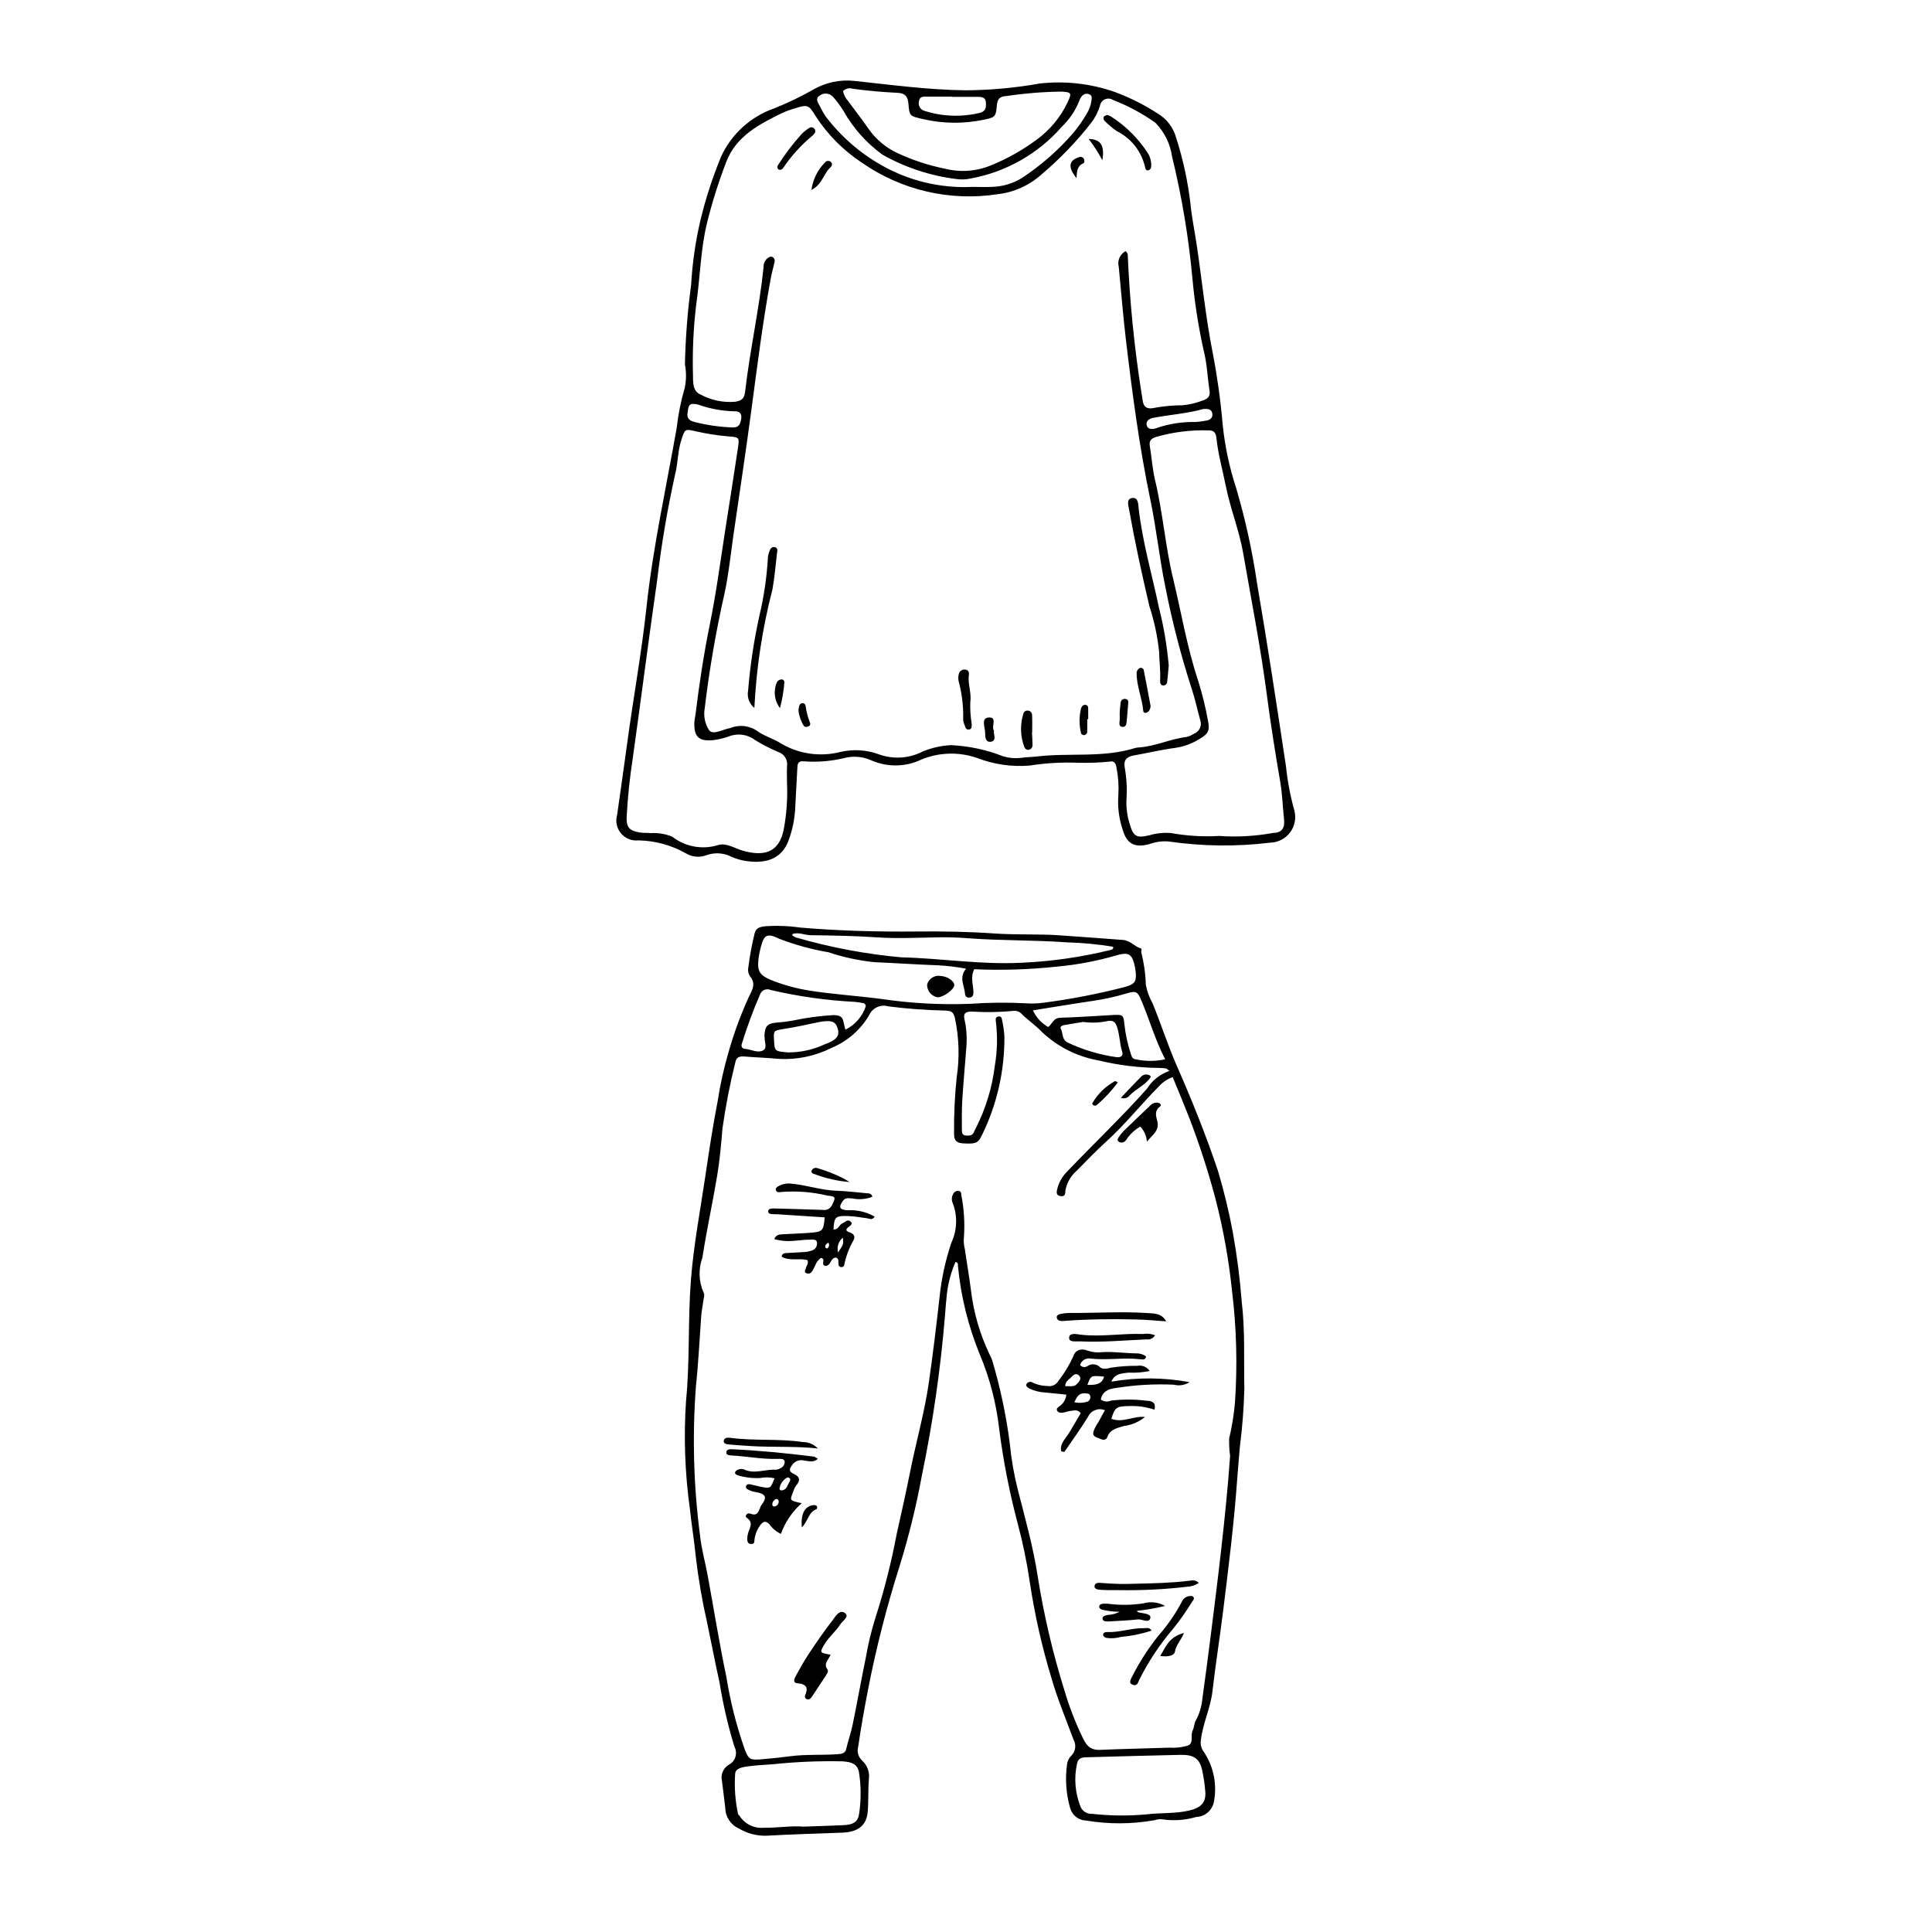 <?xml version="1.0" encoding="UTF-8"?>
<!-- The Best Svg Icon site in the world: iconSvg.co, Visit us! https://iconsvg.co -->
<svg fill="#000000" width="800px" height="800px" version="1.1" viewBox="144 144 512 512" xmlns="http://www.w3.org/2000/svg">
 <g>
  <path d="m397.22 478.42c-1.156 2.652-1.918 5.461-2.266 8.336-0.207 1.961-0.395 3.926-0.523 5.894-1.172 14.215-3.211 28.348-6.113 42.312-1.492 8.129-3.465 16.16-5.91 24.051-3.422 10.766-6.223 21.723-8.383 32.812-0.969 5.019-1.871 10.035-2.594 15.082-0.379 1.324 0.031 2.75 1.051 3.672 1.359 1.234 2.023 3.055 1.789 4.871-0.262 2.887-0.07 5.801-0.32 8.691-0.32 3.648-2.574 5.375-6.734 5.527-6.727 0.25-13.457 0.449-20.176 0.816l-0.004 0.004c-2.555 0.051-5.07-0.617-7.262-1.934-2.141-0.961-3.531-3.074-3.566-5.422-0.301-2.367-0.551-4.738-0.871-7.102-0.43-1.727 0.344-3.523 1.887-4.402 1.676-0.91 2.309-3.004 1.418-4.691-1.711-5.582-3.031-11.273-3.953-17.039-1.18-5.281-2.18-10.594-3.293-15.887-1.32-5.758-2.32-11.586-3-17.453-0.414-4.223-1.117-8.438-1.566-12.668-1.316-9.453-1.66-19.02-1.031-28.543 1.066-10.781 0.465-21.562 1.316-32.332 0.73-9.23 2.481-18.336 3.832-27.492 0.973-6.59 1.973-13.176 3.246-19.73 0.66-4.344 1.613-8.633 2.848-12.848 1.426-5.082 3.246-10.043 5.445-14.84 0.941-1.812 1.902-3.512 0.223-5.438-0.438-0.723-0.574-1.586-0.379-2.41 0.379-3.004 0.934-5.981 1.656-8.918 0.379-1.43 1.32-1.691 2.797-1.871 3.106-0.211 6.223-0.094 9.305 0.348 10.281 0.871 20.59 1.145 30.918 1.039 6.848-0.07 13.664 0.043 20.496 0.523 5.723 0.402 11.52 0.098 17.266 0.488 5.609 0.383 11.215 0.816 16.82 1.227 1.93 0.141 2.965 1.668 4.648 2.215 0.551 0.18 0.125 0.727 0.211 1.07 0.719 2.793 1.125 5.656 1.203 8.543 0.316 1.746 0.926 3.43 1.805 4.977 2.254 5.539 4.059 11.211 6.477 16.703 4.031 9.16 7.738 18.426 10.898 27.848l-0.004 0.004c1.57 5.289 2.863 10.656 3.879 16.078 1.105 6.125 1.898 12.301 2.375 18.508 0.914 7.648 0.52 15.309 0.684 22.957-0.125 5.086-0.516 10.16-1.164 15.207-0.242 2.898-0.512 5.793-0.719 8.691-0.848 11.797-2.309 23.555-3.773 35.305-0.875 7.008-1.992 14.004-2.797 21.023-0.5 4.344-2.516 8.438-3.051 12.793l-0.004 0.004c-0.223 1.211 0.102 2.461 0.883 3.418 2.547 3.902 3.453 8.648 2.531 13.215-0.5 2.195-2.41 3.781-4.656 3.863-2.871 0.844-5.891 1.066-8.852 0.648-0.711-0.117-1.441-0.051-2.121 0.191-6.012 1.082-12.164 1.121-18.188 0.109-1.957-0.043-3.664-1.34-4.227-3.215-1.102-3.797-1.387-7.785-0.844-11.703 0.105-0.855 0.5-1.652 1.117-2.258 1.137-1.113 1.387-2.852 0.609-4.242-2.004-5.391-4.234-10.711-5.828-16.23-2.543-8.355-4.473-16.887-5.773-25.523-0.781-5.352-1.879-10.648-3.289-15.863-2.141-8.117-3.75-16.363-4.816-24.688-0.77-6.852-2.516-13.559-5.191-19.91-3.039-7.449-4.973-15.305-5.742-23.312-0.043-0.355 0.199-0.832-0.648-1.102zm56.676-50.613c-0.508-0.398-0.656-0.609-0.844-0.641-0.59-0.094-1.184-0.145-1.781-0.152-5.5-0.047-10.973-0.727-16.316-2.023-5.598-1.016-10.773-3.644-14.895-7.566-1.562-1.672-3.574-3.023-5.231-4.633v-0.004c-0.594-0.703-1.516-1.035-2.422-0.879-3.574 0.34-7.172 0.398-10.758 0.176-1.926-0.062-2.363 0.605-2.062 2.012v0.004c0.512 2.231 0.695 4.523 0.555 6.809-0.359 4.863-0.824 9.719-1.125 14.582-0.168 2.691-0.113 5.394-0.105 8.09 0.004 0.602 0.121 1.301 1.094 1.352 0.852 0.047 1.707 0.047 2.066-0.855h0.004c0.156-0.395 0.344-0.781 0.551-1.156 2.621-5.172 4.32-10.762 5.016-16.52 0.664-3.898 0.75-7.871 0.258-11.797-0.066-0.504-0.098-1.113 0.695-1.223 0.855-0.117 0.887 0.535 0.969 1.012v-0.004c0.32 1.41 0.527 2.848 0.613 4.289 0.074 9.152-2.008 18.195-6.074 26.398-0.945 1.906-1.672 2.121-4.945 1.922-2.293-0.141-2.328-1.469-2.32-2.84v-0.004c-0.047-4.867 0.18-9.738 0.688-14.582 0.797-5.219 0.645-10.539-0.453-15.707-0.402-1.66-0.875-1.973-2.574-2.059v0.004c-5.027-0.109-10.047-0.477-15.035-1.102-2.012-0.625-4.18 0.328-5.082 2.231-2.277 3.926-5.781 6.996-9.969 8.742-4.367 2.199-9.234 3.211-14.117 2.934-2.949-0.309-5.973-0.367-8.949-0.629-1.461-0.129-2.227 0.219-2.477 1.551h-0.004c-1.438 5.773-2.574 11.621-3.406 17.512-0.344 4.137-0.707 8.285-1.383 12.391-1.207 7.289-2.82 14.535-3.93 21.836h-0.004c-1.105 3.035-0.984 6.383 0.34 9.332 0.34 0.531-0.008 1.418-0.098 2.137-0.168 1.34-0.457 2.672-0.555 4.016-0.457 6.293-0.762 12.609-1.422 18.879-0.965 13.047-0.602 26.156 1.09 39.133 0.352 3.59 1.367 7.074 2.016 10.598 1.656 8.992 3.09 18.023 4.973 26.984 1.051 6.59 2.695 13.066 4.918 19.359 1.031 2.535 1.297 2.758 4.394 2.516 2.512-0.199 5.023-0.469 7.519-0.801 4.18-0.555 8.395-0.262 12.582-0.543 1.141-0.078 2.082-0.18 2.367-1.43 0.48-2.137 1.246-4.231 1.684-6.371 1.215-5.914 2.269-11.848 3.488-17.762h0.004c0.609-3.609 1.469-7.172 2.574-10.66 2.328-7.262 4.203-14.66 5.617-22.152 1.246-5.574 2.504-11.184 3.625-16.789 1.57-7.844 3.793-15.586 4.922-23.52 1.055-7.41 1.953-14.836 2.789-22.262 0.5-4.988 1.566-9.906 3.172-14.656 1.551-3.359 1.648-7.207 0.266-10.641-0.266-0.691-0.219-1.465 0.129-2.121 0.211-0.551 0.738-0.918 1.324-0.93 0.812-0.02 0.875 0.578 0.891 1.09 0.723 3.664 0.961 7.406 0.703 11.129-0.113 1.035-0.043 2.086 0.215 3.094 0.535 3.699 1.176 7.383 1.652 11.09 0.695 5.816 2.332 11.484 4.844 16.781 0.312 0.551 0.574 1.129 0.777 1.727 2.137 7.176 3.691 14.512 4.648 21.934 0.395 4.144 1.105 8.25 2.125 12.285 1.961 7.676 4.125 15.332 5.305 23.125 1.613 10.172 3.969 20.215 7.043 30.047 1.238 4.231 2.82 8.352 4.727 12.324 0.898 1.824 1.723 3.641 4.723 3.512 6.117-0.262 12.238-0.367 18.359-0.586 1.668 0.117 3.344-0.07 4.945-0.547 1.645-0.742 0.586-2.688 1.25-4.019 0.426-0.848 0.379-1.883 0.863-2.695 0.953-1.766 1.531-3.707 1.707-5.707 0.77-5.559 1.508-11.117 2.211-16.68 0.945-7.523 1.898-15.047 2.746-22.578 0.941-8.359 1.812-16.719 2.394-25.102v-0.004c-0.211-1.523-0.293-3.062-0.246-4.598 0.742-3.137 1.254-6.32 1.535-9.527 0.684-9.941 0.414-19.922-0.805-29.812-0.844-8.055-2.273-16.039-4.281-23.883-1.934-7.352-4.269-14.59-7.004-21.684-1.395-3.598-2.902-7.16-4.41-10.863h-0.004c-1.457 0.52-2.762 1.406-3.781 2.574-4.699 4.754-8.789 9.934-13.793 14.48-2.742 2.488-5.289 5.141-7.863 7.762l-0.004-0.004c-1.566 1.352-2.625 3.199-2.988 5.234-0.074 0.742 0.047 1.625-1.191 1.504-1.391-0.137-1.16-1.145-0.961-1.949 0.418-1.676 1.273-3.207 2.481-4.438 7.031-7.391 14.512-14.465 21.258-22.062 1.391-2.215 3.496-3.887 5.965-4.738zm-51.719-26.953c-1.098 2.262-0.199 4.203-0.207 6.156-0.004 0.676-0.188 1.297-1.09 1.352-0.285 0.039-0.57-0.047-0.785-0.23-0.219-0.188-0.344-0.457-0.352-0.742-0.156-2.199-1.707-4.356 0.285-6.68v-0.004c-2.465-0.457-4.953-0.758-7.457-0.891-5.629-0.199-11.246-0.59-16.871-0.828v-0.004c-4.137-0.422-8.211-1.301-12.152-2.625-4.422-0.75-8.758-1.934-12.945-3.535-3.375-1.656-4.133-1.102-5.019 2.324v0.004c-0.242 0.906-0.426 1.828-0.551 2.758-0.441 3.551 0.215 4.637 3.981 6.07 3.094 1.18 6.301 2.035 9.574 2.551 6.25 0.977 12.59 1.371 18.867 2.188 7.82 1.168 15.734 1.605 23.637 1.305 4.914-0.352 9.848-0.398 14.77-0.137 1.559 0.109 3.125 0.062 4.672-0.152 7.227-0.941 14.387-2.324 21.441-4.141 2.562-0.695 3.164-1.309 3.035-3.523-0.062-0.938-0.219-1.863-0.465-2.769-0.676-2.562-1.664-2.981-4.621-2.141-5.16 1.508-10.453 2.516-15.809 3-7.285 0.785-14.617 1.016-21.938 0.695zm-45.141 227.22c3.586-0.129 6.945-0.23 10.301-0.375 2.82-0.121 4.098-0.836 4.367-3.242 0.52-3.594 0.496-7.246-0.074-10.836-0.391-2.055-1.812-2.691-4.348-2.848h0.004c-6.219-0.133-12.438 0.129-18.625 0.785-2.152 0.141-4.316 0.258-6.449 0.547-1.398 0.188-3.238 0.473-3.387 1.91-0.246 3.594 0.012 7.203 0.77 10.727 0.031 0.18 0.305 0.316 0.41 0.496 1.402 2.176 3.902 3.387 6.481 3.133 3.602 0.047 7.18-0.578 10.551-0.297zm90.746-3.242c3.684-0.469 7.441-0.156 11.102-0.965 3.394-0.75 4.766-2.141 4.531-5.055v0.004c-0.148-1.965-0.438-3.914-0.863-5.832-0.672-2.938-2.215-4.004-5.703-3.93-8.383 0.172-16.762 0.422-25.141 0.648-1.195 0.031-2.031 0.406-2.258 1.582l-0.004-0.004c-0.879 3.883-0.547 7.938 0.949 11.625 0.551 1.152 1.746 1.855 3.023 1.777 4.769 0.535 9.582 0.586 14.363 0.148zm-93.793-233.29c0.031 0.207 0.004 0.359 0.07 0.406h-0.004c0.262 0.215 0.559 0.379 0.879 0.488 9.125 2.648 18.48 4.414 27.941 5.266 10.641 0.254 21.164 2 31.906 1.43 7.875-0.348 15.699-1.469 23.359-3.344 0.359-0.09 0.988-0.109 0.852-0.895h-0.004c-4.066-0.664-8.172-1.055-12.293-1.164-8.586-0.625-17.234-0.426-25.828-1.066-2.5-0.188-5.023-0.305-7.531-0.273-5.629 0.074-11.246 0.398-16.891 0.02-5.848-0.395-11.73-0.504-17.602-0.574-1.625-0.016-3.188-0.895-4.856-0.293zm14.051 25.328h-0.004c2.559-1.25 4.5-3.477 5.391-6.176 0.016-0.223-0.059-0.438-0.207-0.602-0.145-0.168-0.352-0.266-0.57-0.277-0.699-0.141-1.406-0.246-2.117-0.312-7.512-0.383-14.977-1.438-22.305-3.148-0.52-0.238-1.113-0.254-1.645-0.035-0.527 0.215-0.945 0.645-1.145 1.184-1.848 4.258-3.461 8.613-4.832 13.051-0.25 0.684-0.043 1.34 0.848 1.406 1.645 0.121 3.406 1.25 4.859 0.34 1.062-0.668 0.258-2.152 0.328-3.273 0.012-0.203-0.078-0.414-0.062-0.617 0.184-2.734 0.84-3.273 4.016-3.492 1.191-0.082 2.379-0.281 3.559-0.465v-0.004c3.508-0.75 7.07-1.23 10.656-1.438 1.66-0.004 2.484 0.398 2.719 1.777 0.105 0.609 0.293 1.207 0.508 2.082zm53.746-0.699c1.184-0.926 1.324-2.398 3.215-2.457 4.547-0.141 9.086-0.457 13.629-0.711 2.93-0.164 3.082-0.125 3.344 2.371h-0.004c0.289 2.688 0.863 5.34 1.707 7.906 0.238 0.734 0.371 1.348 1.445 1.488 2.531 0.516 5.141 0.5 7.664-0.047-2.769-5.309-4.234-10.852-6.559-16.137-0.789-1.793-1.305-2.019-3.559-1.348-2.965 0.887-5.988 1.562-9.051 2.012-5.258 0.766-10.492 1.648-15.883 2.504 0.855 1.859 2.269 3.406 4.047 4.418zm9.242-1.348c-1.668 0.273-3.418 0.551-5.16 0.859-0.504 0.09-0.973 0.492-0.77 0.863 0.684 1.254 0.191 2.973 1.961 3.797l-0.008-0.004c4.035 1.895 8.328 3.176 12.738 3.809 1.207 0.172 1.949-0.324 1.609-1.395-0.699-2.191-0.637-4.492-1.398-6.68-0.422-1.207-0.996-1.77-2.477-1.484h-0.004c-2.137 0.453-4.332 0.531-6.496 0.234zm-81.914 4.602c0.156 3.223 0.164 3.164 3.754 3.473 3.324 0.012 6.606-0.711 9.613-2.113 3.512-1.25 4.172-2.449 3.402-4.566-0.586-1.613-1.82-2.016-5.469-1.227-2.898 0.625-5.785 1.23-8.723 1.699-2.699 0.43-2.688 0.488-2.578 2.734z"/>
  <path d="m425.24 528.62c-0.492-2.059 1.293-3.516 2.262-5.184 0.965-1.664 1.957-3.316 2.902-4.918-0.754-1.043-1.773-0.719-2.672-0.617-0.703 0.078-1.375 0.379-2.078 0.461-0.574 0.066-1.234 0.051-1.52-0.543-0.223-0.469 0.148-0.785 0.504-1.055h0.004c1.105-0.695 1.824-1.871 1.934-3.172-1.84-0.188-3.672-0.383-5.508-0.559-1.422-0.062-2.816-0.395-4.117-0.977-0.582-0.297-1.316-0.742-0.82-1.453h0.004c0.418-0.453 1.109-0.527 1.609-0.168 1.184 0.559 2.473 0.852 3.781 0.863 1.168 0.234 2.352-0.297 2.953-1.324 1.59-2.035 2.934-4.254 3.996-6.609 0.496-1.605 2.019-2.144 3.805-1.418h-0.004c1.242 0.426 2.562 0.555 3.863 0.383 3.019-0.184 5.988 0.297 8.984 0.328 0.934-0.027 1.848 0.254 2.606 0.793-0.137 0.973-0.844 0.852-1.602 0.762-4.414-0.523-8.875 0.352-13.301-0.207l0.004 0.004c-1.172-0.141-2.273 0.594-2.59 1.734 0.457 0.57 1.27 0.711 1.891 0.32 1.059-0.773 2.527-0.645 3.438 0.297 0.617 0.566 1.863 0.367 2.766 0.102 2.328-0.363 4.688-0.531 7.043-0.504 1.281-0.254 2.586 0.289 3.305 1.375-1.859 0.367-3.758 0.512-5.648 0.426-1.777 0.23-3.617 0.219-4.508 2.391 6.856-1.18 13.867-1.133 20.707 0.133-1.227 0.801-2.734 1.043-4.152 0.676-5.156-0.238-10.324 0.059-15.418 0.887-2.027 0.199-3.613 1.039-3.926 3.059 0.777 0.566 1.797 0.672 2.672 0.27 3.191-0.379 6.414-0.363 9.602 0.051 1.227 0.012 2.41 0.434 1.938 2.348v0.004c-2.203-0.738-4.523-1.062-6.844-0.957-3.285 0.078-3.637 0.32-4.586 3.367 3.019 1.188 5.871-0.816 8.906-0.48-1.586 1.309-3.516 2.137-5.559 2.391-1.855 0.551-3.688 0.91-4.367 2.836-0.262 0.738-0.875 1.094-1.957 0.555-0.918-0.457-2.086-0.48-1.793-1.82l0.004-0.004c0.305-0.91 0.746-1.77 1.305-2.551 0.57-1.012 1.117-2.035 1.75-3.191l0.004 0.004c-1.691-0.719-3.648 0.023-4.438 1.684-1.949 3.195-4.199 6.258-6.324 9.375zm1.051-17.262c1.121-0.07 2.215 0.23 2.918-0.41 0.703-0.637 1.598-1.625 0.703-2.445-0.973-0.895-1.676 0.184-2.301 0.738-0.559 0.508-1.312 0.945-1.32 2.121zm10.285-2.535c-3.469-0.34-3.469-0.34-4.406 2.195 2.008 0.012 3.84-0.016 4.41-2.191zm-7.867 6.793c1.133 0.246 2.309 0.195 3.418-0.145 0.633-0.227 0.973-0.914 0.773-1.555-0.125-0.648-0.809-0.641-1.387-0.672-1.668-0.082-2.141 0.984-2.805 2.371z"/>
  <path d="m366.8 479.79c-1.281-0.43 0.094-2.019-1.285-2.535-1.492 0.16-1.203 1.965-2.629 2.234-1.648-0.156 0.152-1.824-1.293-2.125-1.25 0.73-1.484 2.012-2.102 3.102-0.32 0.562-0.703 1.223-1.57 1.023-1.113-0.258-0.418-0.984-0.316-1.52 0.117-0.594 0.754-1.094 0.379-2.019-2.098-0.613-4.777 0.34-6.852-0.922 0.168-1.035 0.996-0.934 1.672-0.98 1.438-0.102 2.879-0.125 4.312-0.246l0.004 0.004c0.707-0.051 1.41-0.191 2.086-0.418 0.871-0.289 1.414-1.152 1.301-2.062-0.059-1.043-1.25-0.793-1.977-0.797-1.312-0.012-2.625 0.211-3.941 0.277v-0.004c-1.809 0.211-3.641 0.066-5.394-0.422 0.406-1.152 1.328-1.238 2.262-1.289 2.277-0.121 4.559-0.199 6.832-0.359 3.762-0.266 3.957-0.473 4.262-4.121-4.168-0.273-8.336-0.543-12.508-0.816-0.477-0.031-0.961 0.004-1.438-0.039-0.473-0.047-1.004-0.156-1.031-0.656-0.039-0.695 0.625-0.852 1.219-0.844 2.156 0.023 4.309 0.105 6.465 0.168 2.273 0.066 4.551 0.145 6.824 0.215l0.004-0.004c1.035 0.168 2.051-0.398 2.453-1.367 0.938-1.945 1.027-2.219-1.285-2.422-4.051-0.98-8.238-1.297-12.391-0.945-0.461 0.105-0.98 0.086-1.207-0.379-0.215-0.445 0.043-0.82 0.449-1.074v0.004c1.109-0.672 2.422-0.941 3.707-0.758 4.059 0.383 7.875 1.75 11.996 1.875 2.629 0.078 5.242 0.418 7.863 0.652 0.562 0.051 1.23-0.039 1.523 0.938l-0.004-0.004c-1.695 0.668-3.551 0.82-5.336 0.445-0.973-0.047-1.816-0.289-2.492 0.66-1.215 1.695-0.898 2.383 1.402 2.473l-0.004-0.004c2.457-0.125 4.894 0.461 7.027 1.684-0.609 1.051-1.293 0.539-1.918 0.457-1.652-0.215-3.305-0.527-4.969-0.594-3.519-0.141-3.828 0.184-4.019 3.551 1.391 0.094 1.445-1.27 2.406-1.656 0.707-0.285 1.32-1.191 2.148-0.43 0.711 0.652-0.148 1.09-0.652 1.496-0.762 0.617-0.586 1.031 0.316 1.328 1.262 0.418 1.648 1.215 1.023 2.223v0.004c-1.145 2.027-1.957 4.219-2.41 6.504-0.066 0.277-0.32 0.562-0.914 0.496zm-0.711-3.867c1.461-2.152 1.461-2.152 1.281-3.938l-0.004 0.004c-1.152 0.953-1.652 2.488-1.277 3.938zm-2.586-2.606c-0.535 0.324-0.945 0.691-0.754 1.281v0.004c0.043 0.113 0.137 0.195 0.258 0.227 0.117 0.031 0.242 0 0.332-0.078 0.43-0.355 0.504-0.988 0.164-1.43z"/>
  <path d="m356.47 542.36c-2.496 2.203-4.398 5.004-5.527 8.141-1.223-0.578-2.277-1.465-3.055-2.574-0.988-0.988-1.625-0.707-2.231 0.051h-0.004c-0.938 1.16-1.531 2.562-1.707 4.047-0.062 0.504 0.062 1.129-0.789 1.152-0.973 0.027-1.113-0.652-1.129-1.281h-0.004c0-0.52 0.07-1.035 0.211-1.535 0.379-1.43 1.617-2.852-0.414-4.188-0.492-0.324 0.125-1.387 1.012-1.043 1.746 0.684 2.07-0.301 2.519-1.293 0.082-0.305 0.203-0.602 0.355-0.879 1.633-2.086 1.469-3.078-1.727-3.598-0.574-0.109-1.133-0.301-1.656-0.566-0.41-0.199-0.785-0.535-0.59-1.012 0.199-0.477 0.688-0.516 1.176-0.41 0.926 0.203 1.832 0.465 2.766 0.645 2.516 0.484 2.519 0.469 3.582-2.254v-0.004c-1.246-0.289-2.539-0.312-3.793-0.07-2.023 0.105-4.051-0.141-5.992-0.734-0.379-0.121-0.902-0.445-0.59-0.949h0.004c0.184-0.273 0.457-0.473 0.773-0.566 0.441-0.164 0.922-0.191 1.379-0.078 2.793 1.398 5.656-0.02 8.473 0.129 0.465-0.016 0.918-0.148 1.316-0.395 0.73-0.305 1.18-1.051 1.109-1.84-0.16-0.734-1.105-0.652-1.809-0.633-4.106 0.129-8.102-0.668-12.164-0.902-0.695-0.039-1.57-0.055-1.461-0.941 0.078-0.637 0.789-0.746 1.391-0.719 7.301 0.332 14.551 1.059 21.777 1.953 0.301 0.035 0.559 0.305 1.066 0.594-1.203 1.09-2.484 0.566-3.656 0.449l-0.004-0.004c-1.156-0.289-2.375 0.141-3.094 1.094-0.664 0.977-1.215 1.758 0.441 2.484 1.602 0.699 1.695 1.797 0.555 3.059v-0.004c-0.359 0.527-0.629 1.109-0.797 1.727-0.941 2.266-0.938 2.266 2.285 2.949zm-3.039-6.223c-0.016-0.23-0.152-0.434-0.363-0.531-0.211-0.098-0.457-0.074-0.645 0.062-0.992 0.621-1.668 1.645-1.844 2.801-0.043 0.316 0.27 0.574 0.68 0.5 1.426-0.266 1.395-1.492 1.988-2.309 0.09-0.164 0.152-0.34 0.184-0.523zm-3.059 5.699c-0.125-0.449-0.402-0.699-0.758-0.535v-0.004c-0.609 0.242-0.992 0.852-0.941 1.508 0.023 0.164 0.121 0.309 0.27 0.391 0.145 0.078 0.32 0.082 0.473 0.008 0.59-0.191 0.98-0.75 0.957-1.367z"/>
  <path d="m364.12 582.51c-0.551 1.363-1.977 2.391-0.84 3.887 0.355 0.469-0.133 1.211-0.488 1.758-1.184 1.816-2.398 3.613-3.582 5.426-0.316 0.484-0.695 0.93-1.379 0.715l-0.004 0.004c-0.207-0.066-0.379-0.223-0.461-0.426-0.086-0.203-0.078-0.43 0.02-0.629 0.781-1.82 0.527-2.961-2.113-3.172-1.176-0.094-0.801-1.164-0.461-1.781 1.133-2.066 2.277-4.137 3.594-6.117 1.98-2.977 4.016-5.938 6.234-8.789 0.719-0.922 1.703-2.809 3.082-2.039 1.68 0.941-0.422 2.16-1.02 3.102-1.258 1.988-3.285 3.562-4.422 5.648-1.031 1.898-1.047 1.891 1.84 2.414z"/>
  <path d="m460.38 567.45c0.09 0.461-0.289 0.754-0.52 1.113h0.004c-1.465 2.406-3.086 4.719-4.848 6.918-3.59 4.184-6.652 8.789-9.121 13.715-0.289 0.594-0.449 1.668-1.594 1.328-1.336-0.398-0.668-1.383-0.344-2.098h0.004c1.941-3.848 4.273-7.488 6.949-10.863 2.441-2.754 4.547-5.789 6.269-9.043 0.352-0.867 1.156-1.465 2.09-1.551 0.461-0.059 0.957-0.047 1.109 0.48z"/>
  <path d="m453.04 494.17c-2.59-0.172-5.172-0.426-7.769-0.492-6.32-0.164-12.645-0.098-18.957 0.355v-0.004c-0.355 0.047-0.711 0.066-1.066 0.059-0.652-0.059-1.141-0.379-1.199-0.957-0.043-0.449 0.348-0.789 0.828-0.883l0.004 0.004c0.812-0.188 1.641-0.289 2.477-0.312 6.82 0.066 13.648-0.414 20.461 0.016 1.949 0.125 4.047 0.012 5.223 2.215z"/>
  <path d="m452.75 569.59c-2.461 0.598-4.961 1.035-7.481 1.309 0.137 0.133 0.234 0.328 0.387 0.367 1.234 0.309 3.391 0.359 3.207 1.441-0.277 1.637-2.168 0.328-3.332 0.457-2.492 0.273-5.004 0.379-7.512 0.523-0.707 0.039-1.648 0.094-1.82-0.613-0.184-0.75 0.676-0.953 1.406-1.105 1.086-0.047 2.144-0.332 3.109-0.832-1.57 0-3.133-0.188-4.656-0.551-0.438-0.184-0.828-0.375-0.742-0.898 0.09-0.531 0.582-0.648 1.035-0.684 0.594-0.051 1.191-0.027 1.781 0.066 2.965 0.348 5.965 0.289 8.918-0.172 1.914-0.547 3.969-0.297 5.699 0.691z"/>
  <path d="m447.95 446.52c-0.133-1.48-0.75-2.879-1.754-3.977-1.27 0.734-2.383 1.707-3.281 2.863-0.223 0.371-0.484 0.719-0.777 1.039-0.457 0.402-1.125 0.453-1.637 0.125-0.5-0.312-0.32-0.762-0.094-1.102 0.41-0.648 0.891-1.25 1.426-1.797 2.316-2.258 4.684-4.477 7.012-6.723 0.406-0.422 0.949-0.688 1.531-0.742 0.945-0.082 1.617 0.613 1.023 1.055-1.777 1.32-0.816 3.019-0.633 4.231 0.328 2.211-1.18 3.125-2.816 5.027z"/>
  <path d="m461.7 563.52c-0.977 0.609-2.098 0.953-3.246 1-5.93 0.688-11.895 0.984-17.863 0.883-1.555-0.004-3.113 0.027-4.66-0.07-0.773-0.047-1.93-0.086-1.875-1.004 0.055-0.973 1.215-0.906 1.992-0.82 2.977 0.258 5.965 0.324 8.949 0.191 4.664-0.105 9.324-0.199 13.961-0.762 0.895-0.105 1.883-0.391 2.742 0.582z"/>
  <path d="m360.74 527.86c-5.934-0.652-11.871-0.273-17.766-0.637-1.906-0.117-3.812-0.246-5.715-0.422-0.688-0.062-1.57-0.168-1.457-1.004 0.109-0.812 1.051-0.852 1.684-0.766 6.383 0.879 12.906 0.164 19.27 1.129h0.004c1.504-0.004 2.941 0.609 3.981 1.699z"/>
  <path d="m450.11 497.86c-0.473 0.801-1.387 1.234-2.309 1.094-5.871 0.254-11.738 0.805-17.621 0.52-1.059-0.051-2.957 0.332-2.852-1.008 0.105-1.359 1.938-0.891 3.016-0.766 5.519 0.652 11.023-0.391 16.535-0.176h-0.004c1.09-0.184 2.207-0.066 3.234 0.336z"/>
  <path d="m449.2 576.13c-2.633 0.863-5.359 1.422-8.121 1.656-1.25 0.371-2.566 0.465-3.856 0.277-0.465-0.145-0.887-0.383-0.883-0.832 0-0.48 0.445-0.738 0.949-0.715 3.363 0.156 6.547-1.098 9.891-1.035 0.641 0.016 1.418-0.297 2.019 0.648z"/>
  <path d="m441.05 434.92c1.816-1.906 3.594-3.809 5.426-5.668h0.004c0.438-0.41 1.047-0.582 1.637-0.469 0.488 0.082 1.047 0.344 0.738 0.801-1.359 2.012-3.918 3.008-5.559 4.805l-0.004 0.004c-0.551 0.645-1.457 0.855-2.234 0.523-0.094-0.035-0.148-0.141-0.008 0.004z"/>
  <path d="m369.15 457.25c-3.144-0.25-6.238-0.945-9.188-2.062-0.605-0.133-1.141-0.461-0.816-1.09h0.004c0.305-0.52 0.945-0.738 1.508-0.52 2.332 0.676 4.598 1.57 6.769 2.664 0.59 0.316 1.148 0.672 1.723 1.008z"/>
  <path d="m451.47 582.84c1.512-2.414 2.246-5.023 6.289-6.082-0.824 2.031-2.109 3.215-2.371 4.867-0.195 1.242-2.008 1.504-3.918 1.215z"/>
  <path d="m440.24 430.84c-1.621 2.199-3.484 4.211-5.555 5.988-0.277 0.23-0.68 0.242-0.973 0.031-0.148-0.09-0.309-0.406-0.238-0.492 1.426-2.469 3.504-4.496 6.008-5.856 0.125-0.055 0.398 0.164 0.758 0.328z"/>
  <path d="m356.48 548.79c-0.285-3.711 0.793-5.602 3.047-5.918 0.336-0.043 0.672 0.047 0.938 0.25 0.148 0.172 0.09 0.75-0.047 0.801-2.223 0.84-2.16 3.066-3.938 4.867z"/>
  <path d="m396.89 405.13c-0.082 1.133-2.949 3.199-4.394 3.164-1.656-0.266-2.856-1.719-2.801-3.394 0.441-1.598 2.043-2.578 3.664-2.254 1.812 0.129 3.609 1.395 3.531 2.484z"/>
  <path d="m429.69 346.14c-4.293-0.172-8.59 0.074-12.836 0.742-4.738 0.395-9.504-0.301-13.934-2.023-4.766-1.641-9.965-1.508-14.641 0.379-4.234 2.062-9.164 2.144-13.461 0.223-2.262-0.996-4.793-1.188-7.176-0.543-3.445 0.816-6.996 1.105-10.527 0.848-1.348-0.141-1.742 0.344-1.801 1.547-0.18 3.773-0.395 7.547-0.602 11.32-0.18 2.672-0.727 5.309-1.633 7.828-1.941 5.668-6.867 6.57-12.227 5.566-1.195-0.258-2.352-0.652-3.457-1.18-1.918-0.855-4.09-0.941-6.074-0.246-1.832 0.727-3.898 0.551-5.586-0.473-3.828-2.164-8.137-3.34-12.535-3.418-1.762 0.191-3.5-0.508-4.633-1.863-1.137-1.355-1.52-3.191-1.023-4.891 0.855-6.152 1.77-12.293 2.594-18.449 1.625-12.195 3.871-24.312 5.184-36.539 1.723-16.027 5.227-31.727 8.004-47.555 0.41-3.617 1.129-7.191 2.156-10.684 0.406-2.039 0.418-4.141 0.031-6.184 0.152-7.062 0.703-14.109 1.648-21.109 0.328-5.848 1.176-11.652 2.527-17.348 1.383-5.684 3.203-11.254 5.441-16.66 2.762-5.941 7.805-10.516 13.984-12.688 3.492-1.391 6.891-3.012 10.168-4.856 3.344-2.004 7.254-2.863 11.133-2.441 9.805 1.039 19.602 2.379 29.5 2.488h-0.004c6.586-0.043 13.152-0.645 19.637-1.801 6.676-0.75 13.434 0.004 19.781 2.207 4.004 1.473 7.832 3.387 11.414 5.703 2.457 1.445 4.25 3.805 4.981 6.562 1.82 5.684 3.082 11.531 3.766 17.461 0.355 3.621 1.105 7.203 1.645 10.805 1.441 9.641 2.379 19.348 4.301 28.926 1.188 6.219 2.055 12.496 2.594 18.805 0.59 5.688 1.781 11.297 3.562 16.73 2.414 8.18 4.25 16.52 5.496 24.957 2.773 16.203 5.242 32.453 7.699 48.707 0.41 3.988 1.156 7.934 2.234 11.793 0.535 2.008 0.117 4.152-1.133 5.816s-3.195 2.664-5.273 2.711c-8.941 1.09-17.984 0.984-26.898-0.312-1.707-0.145-3.426 0.082-5.039 0.668-3.981 1.113-6.094-0.02-7.195-3.906h0.004c-0.965-2.902-1.34-5.969-1.109-9.02 0.148-2.438-0.02-4.883-0.492-7.277-0.129-0.914-0.453-1.973-1.887-1.629v0.004c-2.762 0.27-5.535 0.371-8.309 0.297zm12.66-135.6c0.289 0.488 0.512 0.691 0.512 0.891v0.004c0.508 12.301 1.727 24.562 3.644 36.723 0.078 0.605 0.238 1.199 0.293 1.805 0.176 1.883 1.211 2.57 2.996 2.141l0.004 0.004c2.516-0.465 5.07-0.703 7.633-0.711 1.816-0.184 3.602-0.609 5.309-1.266 1.367-0.457 2.035-1.09 1.793-2.633-0.539-3.488-0.648-7.074-1.512-10.477-1.406-6.297-2.41-12.676-3.008-19.102-0.992-10.914-2.797-21.742-5.394-32.391-0.477-3.406-2.039-6.566-4.453-9.016-3.481-2.469-7.258-4.496-11.238-6.035-0.641-0.406-1.441-0.461-2.133-0.145-0.688 0.312-1.176 0.953-1.293 1.699-0.496 1.633-1.281 3.16-2.32 4.512-3.902 4.996-8.312 9.578-13.156 13.668-3.238 2.926-7.312 4.762-11.648 5.254-12.66 1.953-25.586-1.07-36.074-8.426-4.879-3.227-9.035-7.43-12.203-12.344-1.758-2.918-2.148-3.019-5.297-2.023h0.004c-1.176 0.328-2.328 0.738-3.441 1.234-6.164 3.019-12.328 6.156-14.945 13.121-2.059 5.348-3.773 10.816-5.133 16.379-1.664 7.023-1.746 14.27-2.797 21.379v-0.004c-0.75 6.301-1.031 12.648-0.84 18.988 0.004 1.867 0.023 3.918 1.93 4.754 2.801 1.531 5.988 2.207 9.168 1.953 1.676-0.254 2.492-0.738 2.711-2.648 1.266-11.016 3.727-21.855 4.879-32.895h0.004c-0.062-0.859 0.242-1.707 0.844-2.328 0.484-0.395 1.008-0.805 1.625-0.449 0.414 0.293 0.598 0.816 0.453 1.301-0.312 1.422-0.734 2.824-0.996 4.254-2.09 11.379-3.539 22.855-5.062 34.32-1.492 11.227-3.195 22.426-4.82 33.633-0.75 5.184-1.266 10.422-2.367 15.531-2.289 10.094-4.051 20.301-5.273 30.578-0.359 2.031 0.086 4.117 1.238 5.828 0.977 1.121 3.207-0.086 4.848-0.5 0.242-0.039 0.48-0.094 0.715-0.16 2.434-0.992 5.211-0.645 7.324 0.918 1.926 1.336 4.207 1.934 6.082 3.16v-0.004c4.773 2.832 10.477 3.637 15.844 2.238 3.356-0.762 6.856-0.539 10.086 0.641 3.832 1.398 8.074 1.121 11.691-0.766 2.359-0.957 4.859-1.52 7.398-1.652 4.734 0.207 9.398 1.199 13.805 2.934 1.504 0.465 3.086 0.617 4.652 0.453 1.438-0.23 2.918-0.219 4.367-0.387 8.68-1.023 17.578 0.426 26.113-2.273h0.004c0.355-0.086 0.723-0.129 1.086-0.133 4.266-0.324 8.18-2.254 12.41-2.758l0.004 0.004c0.711-0.176 1.387-0.469 2-0.871 1.445-0.547 2.184-2.156 1.656-3.609-0.781-2.812-1.379-5.688-2.309-8.449-2.84-8.793-5.152-17.75-6.926-26.82-1.582-7.621-2.371-15.406-3.961-23.023-2.965-14.195-4.848-28.543-6.547-42.918-0.742-6.281-1.223-12.594-1.844-18.891v-0.004c-0.445-1.664 0.332-3.41 1.863-4.191zm24.75 154.99c4.754 0.34 9.531 0.074 14.219-0.785 2.371-0.039 3.238-1.227 2.961-3.695-0.367-3.262-0.438-6.543-0.996-9.801-1.324-7.688-2.547-15.395-3.559-23.129-1.648-12.559-4.09-24.977-6.254-37.445-1.066-6.144-3.441-11.922-4.652-18.027-0.805-4.047-1.945-8.027-2.402-12.152-0.133-1.215-0.254-2.438-2.039-2.434-4.758-0.168-9.512 0.426-14.086 1.758-1.234 0.402-1.812 1.004-1.578 2.391 0.504 2.996 0.68 6.062 1.387 9.004 2.074 8.637 2.703 17.52 4.797 26.172 2.176 8.988 3.676 18.145 6.602 26.941v-0.004c1.094 3.481 1.969 7.023 2.617 10.613 0.527 2.676 0.141 3.469-2.117 4.824-1.953 1.246-4.144 2.07-6.434 2.414-3.723 0.492-7.394 1.375-11.102 2.027-1.891 0.332-2.766 1.234-2.394 3.234 0.496 2.766 0.648 5.582 0.457 8.383-0.102 2.07 0.148 4.144 0.738 6.129 1.02 3.695 1.777 4.269 5.359 3.398 1.875-0.555 3.84-0.746 5.789-0.57 4.184 0.754 8.441 1.008 12.688 0.754zm-114.54-14.203c0-1.461-0.062-2.926 0.016-4.387 0.199-1.469-0.602-2.891-1.957-3.492-2.242-0.938-4.414-2.039-6.488-3.301-1.977-1.539-4.617-1.918-6.945-1-1.375 0.5-2.805 0.836-4.258 1.008-3.738 0.332-5.055-0.891-4.918-4.719 0.027-0.727 0.234-1.445 0.32-2.172 0.973-7.981 2.172-15.922 3.781-23.805 1.684-8.238 2.781-16.574 4.066-24.879 1.137-7.34 2.324-14.676 3.41-22.023 0.383-2.582 0.262-2.707-2.356-2.894l0.004 0.004c-3.031-0.25-6.043-0.719-9.004-1.406-2.707-0.594-2.676-0.594-3.582 2.051-1.043 3.031-0.949 6.273-1.715 9.34h-0.004c-2.062 9.281-3.656 18.66-4.773 28.102-2.269 15.68-4.25 31.398-6.453 47.086v0.004c-0.805 5.18-1.348 10.395-1.633 15.629-0.109 2.805 0.746 3.703 3.484 4.144 0.957 0.152 1.949 0.062 2.914 0.172 1.953-0.125 3.91 0.203 5.715 0.957 3.394 2.644 7.859 3.481 11.98 2.246 2.277-0.766 4.461 0.82 6.676 1.445 5.496 1.559 9.672 0.664 10.883-5.777v0.004c0.754-4.066 1.035-8.207 0.836-12.336zm14.844-183.16c0.234 1.02 0.73 1.961 1.441 2.727 1.789 2.453 3.684 4.836 5.391 7.344h0.004c1.906 2.688 4.469 4.84 7.441 6.254 4.07 1.922 8.359 3.336 12.773 4.215 4.039 1.023 8.297 0.715 12.148-0.875 4.285-1.746 8.336-4.019 12.059-6.773 3.566-2.582 6.422-6.023 8.297-10.008 1.129-2.453 0.98-2.602-1.68-2.777-4.867 0.066-9.723 0.457-14.539 1.164-1.902 0.121-2.43 0.863-2.578 2.633-0.246 2.894-0.504 3.074-3.527 3.68l-0.004-0.004c-5.262 1.094-10.695 1.035-15.934-0.168-3.504-0.816-3.695-0.668-3.949-4.047-0.148-2.004-0.941-2.836-2.844-2.93-4.012-0.199-8.012-0.527-11.992-1.098-0.895-0.281-1.871-0.023-2.508 0.664zm34.297 25.363c1.828 0 3.66 0.082 5.484-0.02 2.691-0.117 5.309-0.918 7.606-2.328 5.09-3.348 9.695-7.387 13.676-12 1.324-1.59 2.508-3.289 3.543-5.082 0.652-1.039 1.07-2.203 1.23-3.418 0.086-0.613 0.219-1.289-0.426-1.617-0.66-0.391-1.504-0.258-2.008 0.316-0.336 0.352-0.59 0.77-0.746 1.23-1.016 2.617-2.594 4.981-4.621 6.926-6.297 7.219-14.863 12.078-24.293 13.781-1.195 0.262-2.43 0.305-3.641 0.133-6.898-0.844-13.562-3.035-19.613-6.445-4.246-3.07-7.777-7.023-10.348-11.59-0.824-1.344-1.766-2.613-2.812-3.789-0.977-1.031-2.59-1.113-3.664-0.184-1.039 0.773-0.293 1.762 0.164 2.609 0.469 0.992 1.008 1.945 1.617 2.852 3.984 5.238 8.992 9.609 14.715 12.855 7.332 4.18 15.707 6.184 24.137 5.769zm-5.418-23.859v-0.062h-6.539c-0.969 0-2.039-0.148-2.207 1.23-0.145 0.535-0.066 1.105 0.215 1.586 0.281 0.48 0.742 0.828 1.281 0.965 4.746 1.508 9.816 1.688 14.656 0.512 1.609-0.422 1.68-1.52 1.582-2.781-0.102-1.301-1.047-1.453-2.09-1.449-2.297 0.008-4.598 0-6.898 0zm-70.043 83.621c-0.379 1.555 0.566 2.262 1.871 2.551 3.305 0.84 6.691 1.32 10.098 1.434 1.703 0.008 1.941-0.887 2.203-2.203 0.312-1.582-0.629-2.156-1.762-2.07h0.004c-3.277-0.078-6.519-0.676-9.605-1.77-2.168-0.516-2.644-0.078-2.809 2.059zm136.66-0.906c-4.199 1.215-8.93 1.492-13.547 2.402l-0.004 0.004c-0.23 0.066-0.457 0.16-0.664 0.281-0.34 0.141-0.609 0.41-0.746 0.75-0.137 0.344-0.129 0.723 0.02 1.059 0.215 0.695 0.863 0.797 1.469 0.812 0.363-0.016 0.719-0.102 1.047-0.25 3.324-1.145 6.824-1.688 10.336-1.605 0.965-0.062 1.926-0.191 2.875-0.379 1.121-0.18 1.801-0.805 1.57-1.984-0.211-1.047-1.098-1.156-2.356-1.09z"/>
  <path d="m453.73 320.33c-0.133 1.453-0.246 2.906-0.414 4.356-0.031 0.508-0.426 0.918-0.934 0.973-0.762 0.016-0.977-0.562-0.938-1.25 0.152-2.562-0.215-5.109-0.266-7.656-0.426-4.113-1.285-8.168-2.574-12.098-1.996-8.512-3.856-17.051-5.387-25.656-0.195-1.086-0.801-2.852 0.898-3.027 1.578-0.164 1.523 1.684 1.648 2.801 1.008 8.855 3.512 17.402 5.332 26.086 1.293 5.078 2.172 10.254 2.633 15.473z"/>
  <path d="m343.92 331.61c-1.363-1.094-2.004-2.856-1.664-4.574 0.551-6.797 1.578-13.551 3.074-20.207 1.137-4.863 1.859-9.812 2.16-14.797 0.004-0.488 0.086-0.973 0.242-1.434 0.285-0.77 0.52-1.832 1.609-1.594 0.953 0.207 0.629 1.152 0.547 1.844-0.379 3.144-0.621 6.312-1.195 9.422-2.656 10.258-4.258 20.758-4.773 31.34z"/>
  <path d="m401.14 330.02c-0.07 1.926 0.051 3.856 0.359 5.762-0.008 0.578 0.145 1.348-0.578 1.531-0.992 0.25-1.098-0.707-1.355-1.324h-0.004c-0.195-0.441-0.301-0.918-0.309-1.402 0.082-3.383-0.32-6.762-1.199-10.031-0.156-0.703-0.125-1.434 0.09-2.121 0.258-0.719 1.012-1.129 1.75-0.957 0.73 0.07 0.965 0.68 0.871 1.332-0.352 2.434 0.742 4.785 0.375 7.211z"/>
  <path d="m437.35 174.46c0.367 0.086 0.727 0.223 1.059 0.402 3.887 2.484 7.199 5.766 9.719 9.625 0.73 1.125 1.059 2.465 0.93 3.805-0.062 0.336-0.27 0.629-0.566 0.797-0.562 0.238-0.93-0.156-1.012-0.672-0.898-4.195-3.66-7.75-7.504-9.656-1.188-0.832-2.293-1.77-3.312-2.797-0.219-0.281-0.281-0.648-0.172-0.984 0.117-0.254 0.562-0.355 0.859-0.52z"/>
  <path d="m417.48 338.13c0.055 1.086 0.156 2.176 0.152 3.262l0.004 0.004c0.047 0.633-0.398 1.203-1.023 1.309-0.508 0.059-0.988-0.246-1.148-0.73-1.078-2.844-1.168-5.965-0.258-8.863 0.129-0.492 0.582-0.824 1.09-0.797 0.637-0.023 1.176 0.465 1.215 1.102 0.078 1.566 0.027 3.141 0.027 4.711z"/>
  <path d="m350.28 188.89c-0.441-0.441-0.254-0.906 0.016-1.316v0.004c1.832-2.867 3.898-5.574 6.18-8.098 0.598-0.598 1.262-1.125 1.98-1.566 0.414-0.297 0.988-0.227 1.32 0.16 0.363 0.352 0.387 0.934 0.043 1.309-0.133 0.203-0.293 0.383-0.48 0.539-3 2.481-5.629 5.379-7.809 8.605-0.25 0.438-0.801 0.598-1.25 0.363z"/>
  <path d="m448.91 331.06c0.008 0.535-0.18 1.059-0.531 1.461-0.5 0.508-1.352 0.586-1.406-0.105-0.277-3.371-1.75-6.516-1.75-9.922v0.004c-0.023-0.242 0.016-0.484 0.113-0.703 0.148-0.305 0.383-0.562 0.672-0.738 0.227-0.105 0.484-0.098 0.703 0.02 0.219 0.113 0.371 0.328 0.406 0.574 0.625 3.059 1.176 6.133 1.793 9.41z"/>
  <path d="m432.13 334.58c0 1.203 0.043 2.406-0.035 3.602-0.016 0.242-0.461 0.602-0.746 0.645-0.262 0.039-0.816-0.242-0.84-0.434v0.004c-0.547-2.207-0.551-4.516-0.008-6.723 0.211-0.566 0.68-1.066 1.387-0.828 0.527 0.18 0.484 0.75 0.496 1.211 0.02 0.84 0.004 1.684 0.004 2.527z"/>
  <path d="m350.7 331.65c-1.52-1.996-1.812-4.664-0.766-6.945 0.273-0.41 0.734-0.652 1.23-0.648 0.441-0.004 0.625 0.309 0.719 0.66h-0.004c-0.176 2.344-0.574 4.664-1.18 6.934z"/>
  <path d="m407.4 337.61c-0.141 1.164 0.801 2.668-0.758 2.949-1.488 0.27-1.578-1.281-1.57-2.297 0.008-1.449-1.145-3.883 0.824-4.106 2.566-0.293 0.703 2.469 1.504 3.453z"/>
  <path d="m359.04 194.34c0.359-2.703 1.582-5.219 3.484-7.172 0.16-0.262 0.426-0.445 0.73-0.508 0.301-0.059 0.617 0.008 0.867 0.184 0.645 0.512 0.332 1.199-0.102 1.582-1.797 1.59-2.066 4.41-4.981 5.914z"/>
  <path d="m355.6 332.26c0.031-0.363 0.086-0.723 0.164-1.078 0.133-0.484 0.41-0.867 0.988-0.832v-0.004c0.379 0.016 0.691 0.309 0.73 0.688 0.211 1.559 0.613 3.082 1.195 4.539 0.145 0.352-0.016 0.75-0.363 0.898-0.438 0.199-0.98 0.309-1.324-0.148-0.766-1.234-1.242-2.621-1.391-4.062z"/>
  <path d="m440.73 332.98c0.035-0.988 0.133-1.973 0.289-2.949 0.07-0.301 0.266-0.555 0.539-0.699 0.27-0.145 0.586-0.164 0.875-0.059 0.547 0.145 0.602 0.613 0.551 1.137-0.148 1.547-0.23 3.102-0.387 4.648-0.07 0.695-0.129 1.602-1.07 1.578-1.02-0.023-0.887-0.863-0.812-1.605 0.062-0.594 0.016-1.199 0.016-2.051z"/>
  <path d="m429.29 191.21c-2.352-2.871-2.059-4.684 0.594-5.531h-0.004c0.445-0.223 0.988-0.098 1.285 0.301 0.305 0.445 0.297 1.133-0.066 1.293-1.77 0.789-1.699 2.336-1.809 3.938z"/>
  <path d="m436.13 186.46c-1.047-1.977-2.258-3.863-3.625-5.633 3.176 0.047 4.309 1.75 3.625 5.633z"/>
 </g>
</svg>